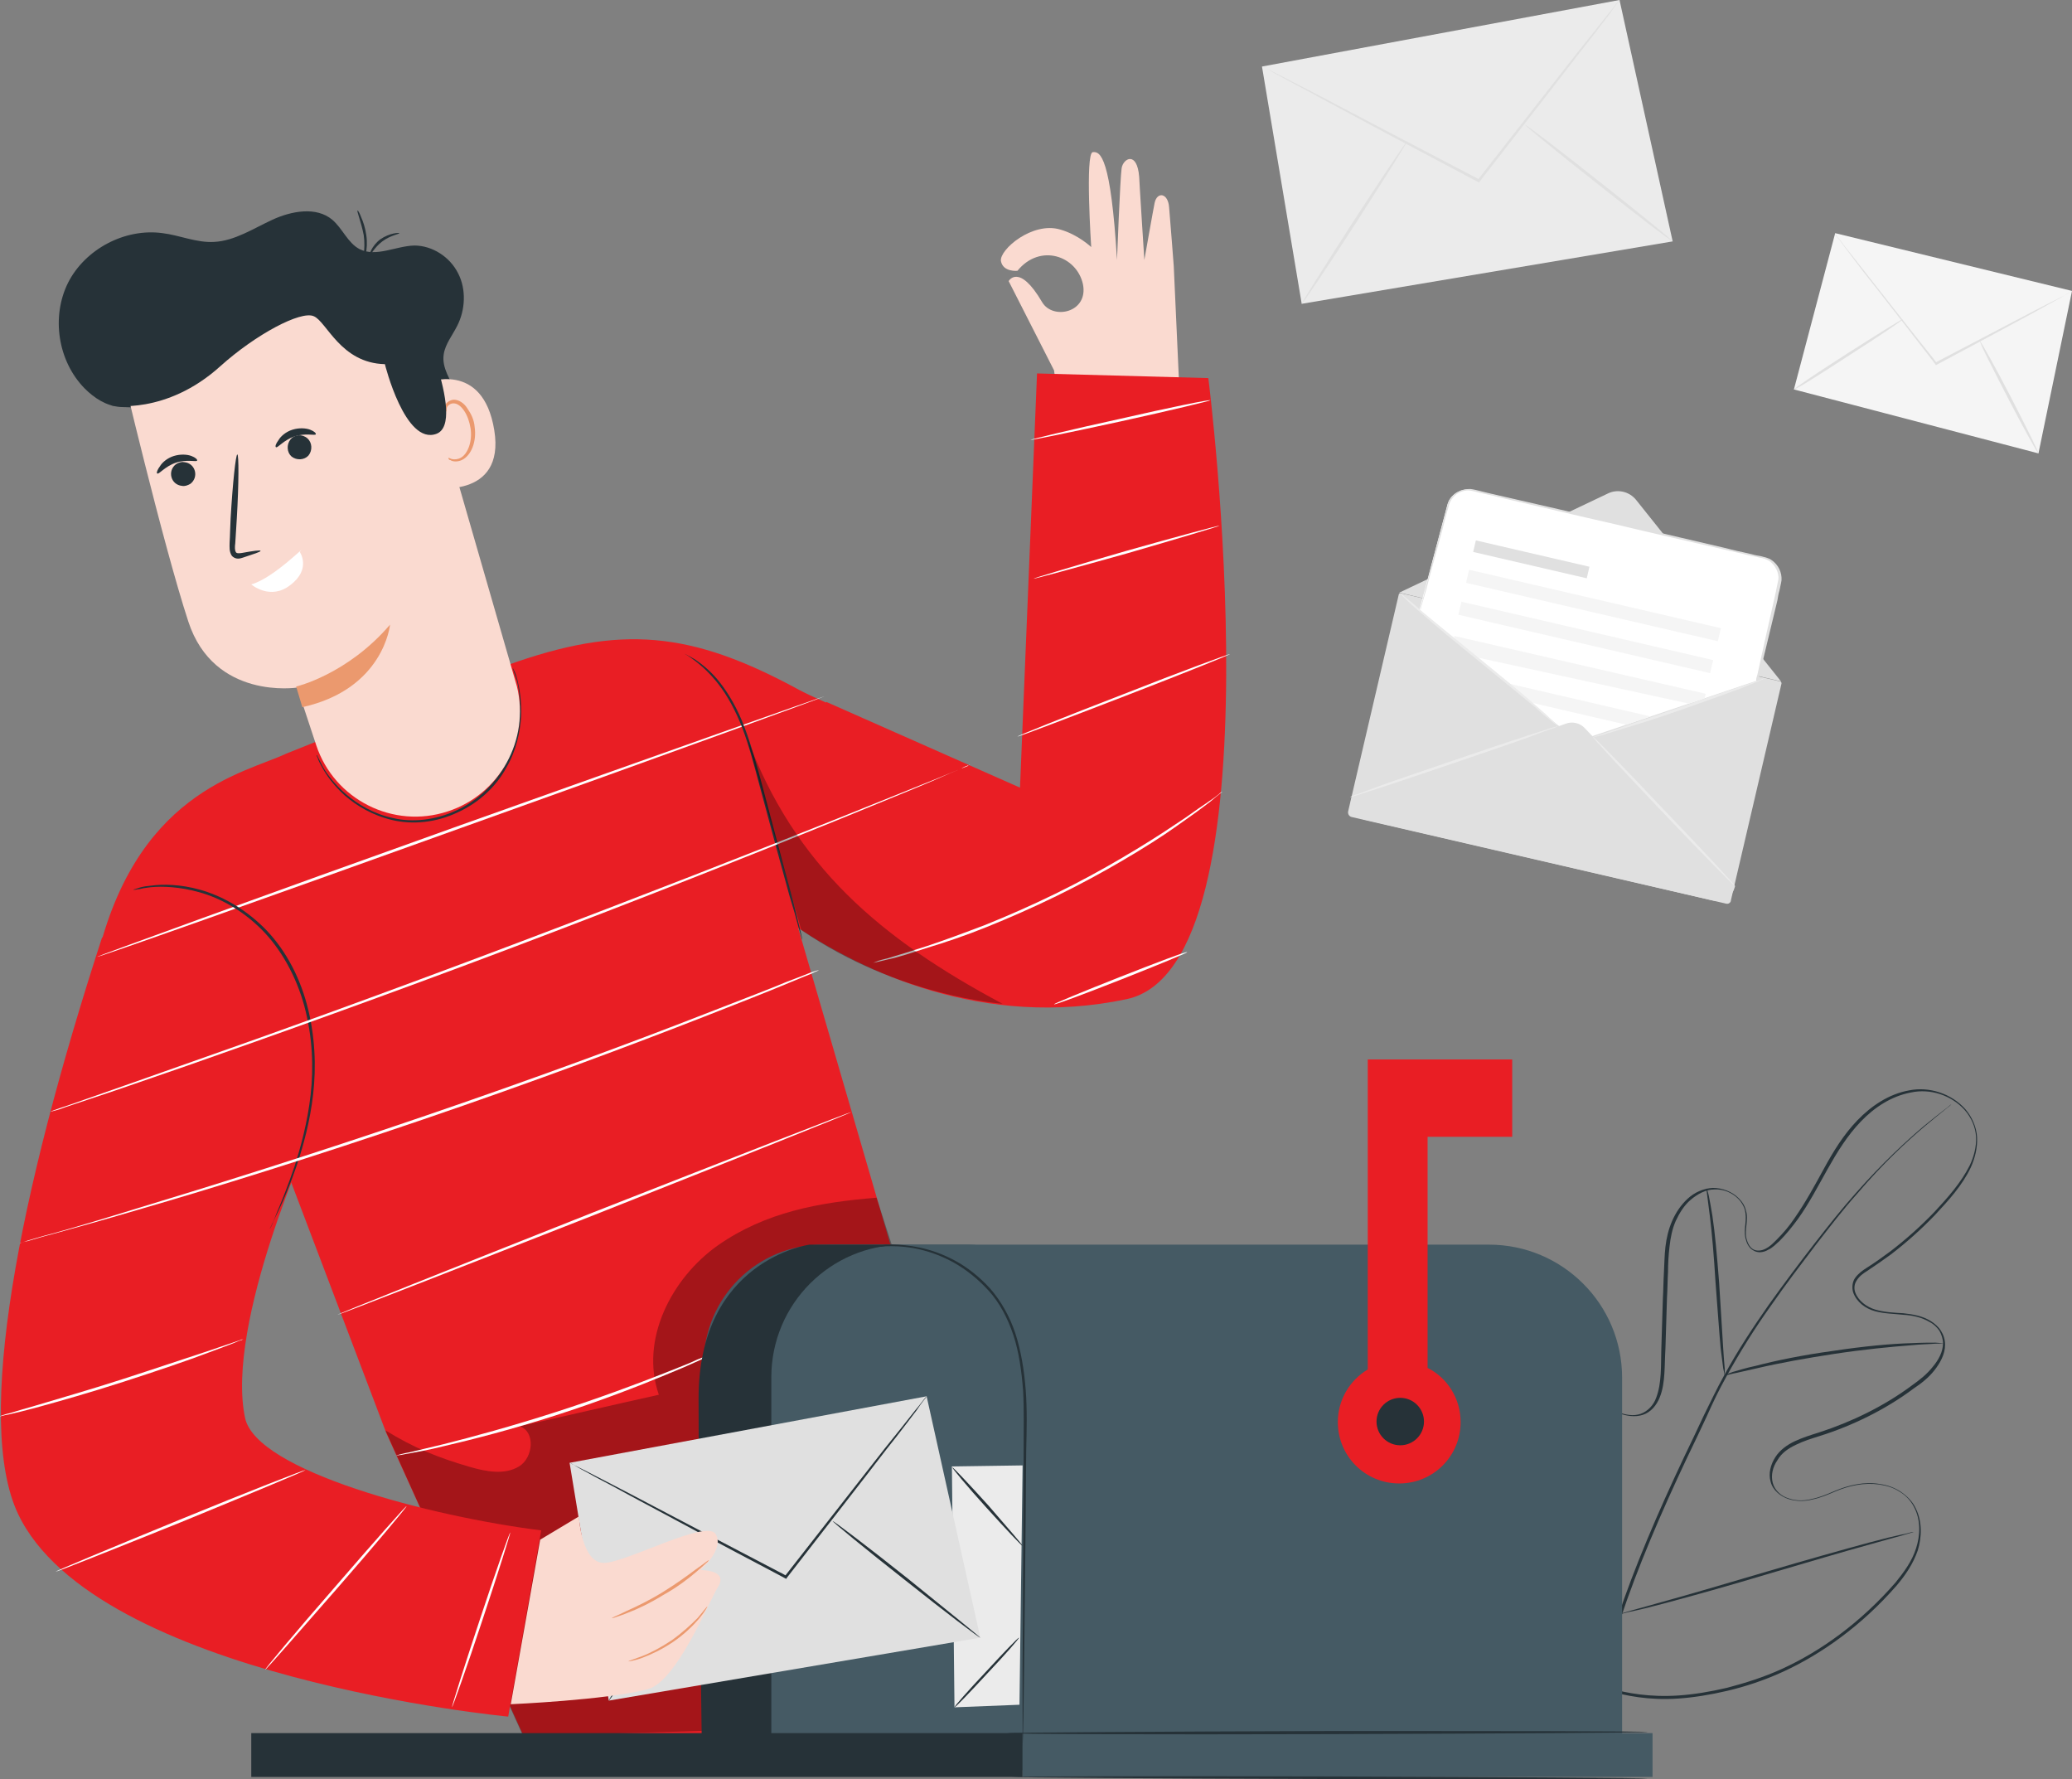 <svg width="452" height="388" viewBox="0 0 452 388" fill="none" xmlns="http://www.w3.org/2000/svg">
<rect x="0" y="0" width="452" height="388" fill="#808080" stroke="none"/>
<g clip-path="url(#clip0_2353_2)">
<path d="M350.93 107.546L305.235 129.258L388.522 148.607L356.895 109.009C355.432 107.209 352.956 106.646 350.93 107.546Z" fill="#E0E0E0"/>
<path d="M376.592 197.093L294.88 178.194C294.318 178.081 293.98 177.519 294.093 176.956L305.123 129.708C305.123 129.483 305.348 129.37 305.573 129.37L388.297 148.607C388.522 148.607 388.634 148.832 388.634 149.057L377.605 196.305C377.605 196.868 377.042 197.205 376.592 197.093Z" fill="#E0E0E0"/>
<path d="M383.12 148.495L344.065 161.657L309.625 133.083L315.702 110.246C316.265 107.771 318.854 106.309 321.33 106.871L384.695 121.608C387.171 122.171 388.747 124.645 388.184 127.233L383.12 148.495Z" fill="white"/>
<path d="M341.589 157.832L294.768 174.144C294.318 176.169 295.556 178.194 297.582 178.756L373.778 196.418C375.804 196.868 377.83 195.631 378.392 193.606L378.505 193.268L345.753 158.844C344.74 157.719 343.052 157.27 341.589 157.832Z" fill="#E0E0E0"/>
<path d="M346.732 123.606L321.954 117.86L321.369 120.381L346.147 126.127L346.732 123.606Z" fill="#E0E0E0"/>
<path d="M375.407 137.004L320.48 124.267L319.819 127.116L374.746 139.853L375.407 137.004Z" fill="#F5F5F5"/>
<path d="M373.722 143.964L318.795 131.227L318.133 134.076L373.06 146.813L373.722 143.964Z" fill="#F5F5F5"/>
<path d="M370.626 152.769L368.375 153.444L321.892 143.319L317.165 139.382L317.278 138.707L372.09 151.307L371.864 152.319L370.626 152.769Z" fill="#F5F5F5"/>
<path d="M354.757 158.057L333.935 153.22L328.983 149.058L360.047 156.257L354.757 158.057Z" fill="#F5F5F5"/>
<path d="M339.9 158.395C339.9 158.395 339.338 158.732 338.1 159.069C336.862 159.519 335.286 160.082 333.26 160.869C329.208 162.332 323.468 164.244 317.278 166.382C310.975 168.519 305.348 170.432 301.183 171.782C299.157 172.457 297.582 172.907 296.344 173.357C295.218 173.694 294.543 173.919 294.543 173.807C294.543 173.807 295.106 173.469 296.344 173.132C297.582 172.682 299.157 172.119 301.183 171.332C305.235 169.869 310.975 167.957 317.165 165.819C323.468 163.682 329.096 161.769 333.26 160.419C335.286 159.744 336.862 159.294 338.1 158.845C339.225 158.507 339.9 158.395 339.9 158.395Z" fill="#EBEBEB"/>
<path d="M378.505 193.268C378.393 193.38 371.302 186.181 362.748 177.181C354.194 168.181 347.216 160.756 347.441 160.644C347.554 160.531 354.645 167.731 363.198 176.843C371.752 185.731 378.618 193.155 378.505 193.268Z" fill="#EBEBEB"/>
<path d="M385.033 147.932C385.033 147.932 384.583 148.157 383.57 148.607C382.669 148.944 381.319 149.507 379.631 150.182C376.254 151.419 371.64 153.107 366.462 154.907C361.285 156.707 356.67 158.169 353.181 159.182C351.493 159.744 350.142 160.082 349.13 160.419C348.117 160.644 347.666 160.869 347.666 160.757C347.666 160.644 348.117 160.532 349.13 160.194C350.142 159.857 351.493 159.407 353.069 158.844C356.558 157.607 361.172 156.144 366.237 154.344C371.302 152.544 375.916 150.969 379.405 149.844C380.981 149.282 382.332 148.832 383.457 148.494C384.47 148.044 385.033 147.819 385.033 147.932Z" fill="#EBEBEB"/>
<path d="M339.9 158.394C339.9 158.394 339.338 158.057 338.437 157.269C337.424 156.482 336.186 155.469 334.723 154.12C331.459 151.42 327.182 147.932 322.343 143.995C317.503 140.057 313.114 136.458 310.075 133.758C308.499 132.408 307.261 131.283 306.473 130.495C305.685 129.708 305.235 129.258 305.235 129.258C305.235 129.258 305.798 129.595 306.698 130.383C307.711 131.17 308.949 132.183 310.412 133.533C313.676 136.233 317.953 139.72 322.793 143.657C327.632 147.595 332.022 151.195 335.061 153.895C336.636 155.244 337.875 156.369 338.662 157.157C339.45 157.944 339.9 158.394 339.9 158.394Z" fill="#EBEBEB"/>
<path d="M383.12 148.495C383.12 148.495 383.12 148.383 383.12 148.158C383.12 147.933 383.232 147.595 383.345 147.258C383.57 146.358 383.795 145.233 384.132 143.658C384.808 140.508 385.821 136.121 387.059 130.608C387.171 129.933 387.396 129.258 387.509 128.471C387.622 127.796 387.847 127.008 387.959 126.333C388.072 124.871 387.284 123.296 386.046 122.396C385.371 121.946 384.583 121.721 383.795 121.608C383.007 121.384 382.107 121.271 381.206 121.046C379.518 120.596 377.717 120.259 375.916 119.809C368.601 118.121 360.61 116.321 352.168 114.296C343.727 112.384 335.736 110.471 328.42 108.784C326.62 108.334 324.819 107.884 323.131 107.546C322.23 107.321 321.442 107.096 320.654 106.984C319.867 106.871 319.079 107.096 318.291 107.434C317.616 107.771 317.053 108.334 316.603 109.009C316.152 109.684 316.04 110.359 315.815 111.146C315.365 112.609 315.027 114.071 314.689 115.421C313.226 120.821 311.988 125.208 311.2 128.358C310.75 129.821 310.412 131.058 310.187 131.846C310.075 132.183 309.962 132.521 309.962 132.746C309.85 132.971 309.85 133.083 309.85 133.083C309.85 133.083 309.85 132.971 309.85 132.746C309.85 132.521 309.962 132.183 310.075 131.846C310.3 130.946 310.637 129.821 310.975 128.358C311.763 125.208 312.888 120.821 314.352 115.421C314.689 114.071 315.139 112.609 315.477 111.146C315.702 110.471 315.815 109.571 316.265 108.896C316.715 108.221 317.39 107.546 318.178 107.209C318.966 106.759 319.867 106.646 320.767 106.646C321.667 106.759 322.455 106.984 323.356 107.209C325.044 107.659 326.845 107.996 328.645 108.446C335.961 110.134 343.952 111.934 352.393 113.959C360.835 115.871 368.826 117.784 376.141 119.471C377.942 119.921 379.743 120.371 381.431 120.709C382.332 120.934 383.12 121.159 384.02 121.271C384.808 121.496 385.708 121.608 386.496 122.171C387.959 123.183 388.747 124.871 388.634 126.558C388.522 127.346 388.297 128.133 388.184 128.808C387.959 129.483 387.847 130.271 387.734 130.946C386.383 136.458 385.371 140.845 384.583 143.995C384.245 145.458 383.907 146.695 383.682 147.483C383.57 147.82 383.457 148.158 383.457 148.383C383.12 148.383 383.12 148.495 383.12 148.495Z" fill="#E0E0E0"/>
<path d="M275.297 14.512L353.294 0L364.887 52.648L283.963 66.26L275.297 14.512Z" fill="#EBEBEB"/>
<path d="M353.294 0C353.294 0 353.294 0.112 353.181 0.225C353.069 0.337 352.956 0.562 352.731 0.787C352.281 1.35 351.718 2.137 351.043 3.15C349.467 5.175 347.329 8.1 344.515 11.587C339 18.787 331.347 28.574 322.793 39.599L322.68 39.824L322.455 39.711C322.005 39.486 321.442 39.149 320.992 38.924C308.387 32.286 297.019 26.212 288.69 21.712C284.639 19.462 281.262 17.774 278.898 16.424C277.773 15.862 276.873 15.3 276.31 14.962C276.085 14.85 275.86 14.624 275.635 14.624C275.522 14.512 275.409 14.512 275.409 14.512C275.409 14.512 275.522 14.512 275.635 14.624C275.86 14.737 276.085 14.85 276.31 14.962C276.985 15.3 277.886 15.749 279.011 16.312C281.375 17.549 284.751 19.237 288.803 21.374C297.132 25.762 308.499 31.724 321.217 38.361C321.78 38.586 322.23 38.924 322.68 39.149L322.343 39.261C330.896 28.349 338.55 18.562 344.177 11.362C346.991 7.875 349.242 5.062 350.818 3.037C351.606 2.137 352.168 1.35 352.619 0.787C352.844 0.562 352.956 0.337 353.069 0.225C353.181 0.112 353.294 0 353.294 0Z" fill="#E0E0E0"/>
<path d="M283.963 66.26C283.851 66.148 288.803 58.273 295.106 48.486C301.408 38.811 306.698 30.936 306.811 31.049C306.923 31.162 301.971 39.036 295.668 48.824C289.366 58.611 284.076 66.373 283.963 66.26Z" fill="#E0E0E0"/>
<path d="M364.886 52.648C364.774 52.761 357.458 47.249 348.567 40.161C339.675 33.187 332.585 27.337 332.697 27.224C332.81 27.112 340.126 32.624 349.017 39.711C357.908 46.686 364.999 52.536 364.886 52.648Z" fill="#E0E0E0"/>
<path d="M400.34 50.849L452 63.448L444.684 98.885L391.336 84.935L400.34 50.849Z" fill="#F5F5F5"/>
<path d="M452 63.448C452 63.448 451.775 63.56 451.437 63.785C450.987 64.01 450.424 64.348 449.749 64.798C448.173 65.698 446.035 66.823 443.446 68.285C438.044 71.21 430.728 75.147 422.512 79.535L422.287 79.647L422.174 79.422C421.949 79.085 421.724 78.86 421.499 78.522C415.647 70.985 410.357 64.123 406.417 59.173C404.504 56.698 403.041 54.673 401.915 53.211C401.465 52.536 401.015 51.973 400.677 51.636C400.452 51.298 400.227 51.073 400.34 51.073C400.34 51.073 400.565 51.186 400.79 51.636C401.128 52.086 401.578 52.536 402.028 53.211C403.153 54.673 404.729 56.586 406.643 59.06C410.582 64.01 415.872 70.873 421.837 78.297C422.062 78.635 422.287 78.86 422.512 79.197L422.174 79.085C430.391 74.81 437.819 70.873 443.221 68.06C445.81 66.71 448.061 65.585 449.637 64.798C450.312 64.46 450.875 64.123 451.325 63.898C451.775 63.448 452 63.448 452 63.448Z" fill="#E0E0E0"/>
<path d="M391.336 84.935C391.223 84.823 396.513 81.223 403.041 77.06C409.569 72.898 414.971 69.523 415.084 69.635C415.196 69.748 409.906 73.348 403.379 77.51C396.851 81.785 391.448 85.16 391.336 84.935Z" fill="#E0E0E0"/>
<path d="M444.684 98.884C444.572 98.997 441.533 93.597 438.044 86.847C434.555 80.097 431.741 74.585 431.966 74.472C432.079 74.36 435.118 79.76 438.607 86.51C442.096 93.259 444.797 98.772 444.684 98.884Z" fill="#E0E0E0"/>
<path d="M346.541 366.625C346.541 366.625 346.991 366.738 347.779 367.075C348.567 367.413 349.805 367.75 351.493 368.313C354.757 369.213 359.822 370.225 366.237 369.775C369.501 369.55 372.99 368.988 376.817 368.088C380.643 367.075 384.695 365.838 388.86 363.925C397.188 360.101 405.855 353.913 413.508 345.139C415.309 342.889 417.11 340.526 418.01 337.601C418.91 334.789 419.023 331.527 417.56 328.714C416.884 327.364 415.759 326.127 414.408 325.339C413.058 324.439 411.482 323.989 409.906 323.764C406.642 323.314 403.378 323.989 400.227 325.339C398.651 326.014 397.076 326.689 395.387 327.027C393.699 327.477 391.786 327.477 390.098 326.914C388.409 326.352 386.721 325.002 386.271 323.202C385.708 321.402 386.271 319.377 387.284 317.802C388.297 316.227 389.872 315.102 391.561 314.315C393.249 313.527 395.05 312.965 396.851 312.402C400.34 311.277 403.941 309.815 407.318 308.127C410.694 306.44 414.071 304.415 417.222 302.052C418.798 300.928 420.373 299.69 421.612 298.115C422.85 296.653 423.863 294.853 423.863 292.94C423.863 292.04 423.525 291.028 423.075 290.24C422.512 289.453 421.837 288.778 420.936 288.328C419.248 287.315 417.222 286.865 415.196 286.753C413.17 286.528 411.032 286.528 409.006 285.965C406.98 285.403 405.067 284.053 404.279 281.916C403.941 280.903 404.054 279.553 404.729 278.653C405.404 277.753 406.305 277.078 407.205 276.516C409.006 275.391 410.694 274.153 412.382 272.916C415.759 270.329 418.91 267.516 421.949 264.366C424.875 261.216 427.802 257.954 429.715 254.129C430.615 252.217 431.178 250.079 431.066 247.942C430.953 245.804 430.053 243.779 428.59 242.092C425.663 238.83 421.049 237.367 416.884 238.267C412.608 239.055 408.893 241.529 405.967 244.567C400.002 250.754 397.076 259.079 392.236 265.829C390.998 267.516 389.647 269.204 388.184 270.666C387.396 271.341 386.721 272.128 385.708 272.578C384.808 273.141 383.457 273.366 382.444 272.691C381.431 272.128 380.981 271.003 380.756 269.991C380.531 268.979 380.643 267.854 380.756 266.841C380.868 265.829 380.869 264.816 380.643 263.916C380.418 263.016 379.856 262.116 379.18 261.441C377.83 260.091 375.916 259.304 374.003 259.416C372.09 259.416 370.289 260.429 368.826 261.666C367.363 262.904 366.35 264.591 365.562 266.279C364.774 268.079 364.436 269.879 364.211 271.791C363.986 273.703 363.873 275.616 363.873 277.416C363.761 279.328 363.761 281.241 363.648 283.041C363.536 286.753 363.423 290.465 363.311 294.065C363.198 295.865 363.198 297.665 363.086 299.465C362.973 301.265 362.748 303.065 362.073 304.752C361.397 306.44 360.159 308.015 358.359 308.577C356.67 309.14 354.757 308.802 353.181 308.24C349.917 306.89 347.216 304.752 345.19 302.165C344.177 300.928 343.277 299.465 342.489 298.003C341.814 296.54 341.138 295.078 340.238 293.84C339.45 292.49 338.212 291.478 336.862 291.028C335.398 290.578 333.823 290.803 332.472 291.365C331.121 291.928 329.883 292.94 329.096 294.065C328.195 295.19 327.632 296.54 327.295 298.003C326.619 300.815 326.845 303.627 326.507 306.44C326.282 309.14 326.282 311.84 326.169 314.427C326.057 319.602 326.394 324.552 327.07 329.164C327.745 333.664 328.533 337.939 329.771 341.651C330.334 343.564 331.009 345.251 331.684 346.939C332.022 347.726 332.472 348.513 332.81 349.301C333.147 350.088 333.485 350.876 333.935 351.551C336.974 357.288 340.351 361.113 342.827 363.476C343.389 364.15 343.952 364.6 344.515 364.938C344.965 365.388 345.415 365.725 345.753 365.95C346.203 366.288 346.541 366.625 346.541 366.625C346.541 366.625 346.203 366.4 345.528 365.838C345.19 365.613 344.74 365.163 344.29 364.825C343.84 364.375 343.164 363.925 342.602 363.363C340.125 361.001 336.749 357.176 333.598 351.551C333.147 350.876 332.81 350.088 332.472 349.301C332.134 348.513 331.684 347.726 331.347 346.939C330.671 345.251 329.996 343.564 329.433 341.651C328.195 337.939 327.295 333.664 326.62 329.164C325.944 324.552 325.607 319.714 325.719 314.427C325.719 311.84 325.832 309.14 326.057 306.327C326.282 303.627 326.169 300.703 326.732 297.89C327.07 296.428 327.632 295.078 328.533 293.84C329.433 292.603 330.671 291.703 332.134 291.028C333.598 290.465 335.286 290.128 336.749 290.69C338.325 291.14 339.563 292.378 340.351 293.728C341.251 295.078 341.926 296.54 342.602 298.003C343.277 299.465 344.177 300.815 345.19 302.052C347.216 304.527 349.917 306.665 353.069 308.015C354.644 308.577 356.333 308.915 357.908 308.352C359.484 307.79 360.722 306.44 361.285 304.865C362.523 301.602 362.298 297.89 362.41 294.29C362.523 290.69 362.635 286.978 362.748 283.266C362.861 281.353 362.861 279.553 362.973 277.641C363.086 275.728 363.086 273.816 363.311 271.903C363.536 269.991 363.986 268.079 364.774 266.279C365.562 264.479 366.687 262.791 368.15 261.441C369.614 260.091 371.527 259.191 373.665 259.079C375.691 259.079 377.83 259.866 379.293 261.329C380.081 262.116 380.643 263.016 380.868 264.029C381.206 265.041 381.094 266.166 380.981 267.179C380.868 268.191 380.756 269.204 380.981 270.104C381.206 271.003 381.656 272.016 382.444 272.466C383.232 272.916 384.245 272.803 385.145 272.353C386.046 271.903 386.721 271.228 387.509 270.441C388.972 268.979 390.323 267.404 391.448 265.716C393.812 262.341 395.838 258.629 397.864 254.917C399.889 251.204 402.14 247.492 405.179 244.342C408.218 241.192 412.045 238.605 416.434 237.817C420.824 236.917 425.663 238.492 428.702 241.867C430.165 243.554 431.178 245.804 431.291 248.054C431.403 250.304 430.841 252.554 429.94 254.579C428.027 258.629 424.988 261.891 422.062 265.041C419.023 268.191 415.871 271.003 412.495 273.591C410.807 274.828 409.006 276.066 407.318 277.191C406.417 277.753 405.629 278.316 405.067 279.216C404.504 280.003 404.391 281.016 404.729 281.916C405.404 283.716 407.205 285.066 409.118 285.628C411.032 286.19 413.17 286.303 415.196 286.415C417.222 286.64 419.361 286.978 421.161 288.103C422.062 288.665 422.85 289.34 423.412 290.24C423.975 291.14 424.313 292.153 424.313 293.278C424.313 295.415 423.187 297.328 421.949 298.903C420.711 300.478 419.135 301.715 417.447 302.84C414.296 305.202 410.919 307.227 407.543 308.915C404.166 310.602 400.565 312.065 396.963 313.19C395.162 313.752 393.362 314.315 391.786 315.102C390.098 315.89 388.634 316.902 387.734 318.477C386.721 319.939 386.271 321.739 386.721 323.427C387.171 325.114 388.634 326.352 390.21 326.802C391.786 327.364 393.587 327.364 395.275 326.914C396.963 326.577 398.539 325.902 400.115 325.227C403.266 323.877 406.755 323.089 410.019 323.652C411.707 323.877 413.283 324.439 414.633 325.339C415.984 326.239 417.222 327.477 417.897 328.939C419.361 331.864 419.248 335.239 418.348 338.164C417.335 341.089 415.646 343.564 413.733 345.814C406.08 354.588 397.301 360.776 388.972 364.6C384.808 366.513 380.643 367.863 376.817 368.763C372.99 369.663 369.388 370.225 366.124 370.45C359.597 370.9 354.532 369.775 351.268 368.875C349.58 368.425 348.342 367.975 347.554 367.638C346.991 366.738 346.541 366.625 346.541 366.625Z" fill="#263238"/>
<path d="M352.844 352.901C356.558 341.764 361.623 329.952 367.363 317.802C368.826 314.765 370.289 311.727 371.639 308.802C373.103 305.877 374.453 302.952 376.029 300.14C379.068 294.515 382.444 289.453 385.821 284.616C389.197 279.891 392.574 275.391 395.725 271.341C398.876 267.291 401.915 263.466 404.842 260.204C410.694 253.567 415.984 248.729 419.698 245.579C421.612 244.004 423.075 242.879 424.088 242.092C424.538 241.754 424.988 241.417 425.213 241.192C425.438 240.967 425.663 240.854 425.663 240.854C425.663 240.854 425.551 240.967 425.326 241.192C424.988 241.417 424.65 241.754 424.2 242.092C423.187 242.879 421.724 244.117 419.811 245.692C416.097 248.842 410.807 253.679 405.067 260.429C402.14 263.691 399.214 267.516 396.063 271.566C392.911 275.728 389.535 280.116 386.271 284.841C382.894 289.565 379.63 294.74 376.592 300.253C375.016 303.065 373.665 305.877 372.315 308.915C370.964 311.84 369.501 314.877 368.038 317.915C362.298 330.064 357.233 341.876 353.519 353.013" fill="#263238"/>
<path d="M376.254 300.028C376.254 300.028 376.142 299.465 375.916 298.453C375.804 297.44 375.579 295.978 375.354 294.065C375.016 290.353 374.678 285.291 374.228 279.553C373.891 273.928 373.44 268.754 372.99 265.154C372.765 263.354 372.54 261.779 372.427 260.766C372.315 259.754 372.202 259.191 372.315 259.191C372.315 259.191 372.54 259.754 372.765 260.766C372.99 261.779 373.215 263.241 373.553 265.154C374.116 268.866 374.566 273.928 375.016 279.666C375.354 285.291 375.691 290.24 375.916 294.178C376.029 295.865 376.141 297.44 376.254 298.565C376.254 299.465 376.254 300.028 376.254 300.028Z" fill="#263238"/>
<path d="M424.088 292.941C424.088 292.941 423.412 293.053 422.174 293.053C420.936 293.166 419.135 293.166 416.997 293.391C412.608 293.728 406.642 294.291 400.002 295.303C394.149 296.203 388.409 297.215 383.12 298.453C380.981 298.903 379.293 299.353 378.055 299.578C376.817 299.915 376.141 300.028 376.141 299.915C376.141 299.915 376.817 299.69 377.942 299.24C379.068 298.903 380.869 298.34 383.007 297.89C387.284 296.765 393.249 295.528 399.889 294.628C406.53 293.616 412.608 293.053 416.997 292.941C419.248 292.828 420.936 292.828 422.174 292.828C423.412 292.941 424.088 292.941 424.088 292.941Z" fill="#263238"/>
<path d="M353.406 352.001C353.406 352.001 353.294 351.776 353.069 351.438C352.844 350.988 352.619 350.426 352.281 349.638C351.606 348.063 350.818 345.926 349.692 343.114C347.554 337.601 344.965 329.839 342.151 321.289C339.338 312.74 336.749 304.977 334.836 299.352C333.823 296.653 333.035 294.403 332.472 292.715C332.247 292.04 332.022 291.365 331.797 290.915C331.684 290.465 331.572 290.24 331.572 290.24C331.572 290.24 331.684 290.465 331.909 290.803C332.135 291.253 332.36 291.815 332.697 292.603C333.373 294.178 334.16 296.315 335.286 299.127C337.424 304.64 340.013 312.402 342.827 320.952C345.641 329.501 349.355 338.501 351.268 344.126C352.281 346.826 351.943 347.838 352.506 349.413C352.731 350.088 352.956 350.763 353.181 351.213C353.406 351.776 353.519 352.001 353.406 352.001Z" fill="#263238"/>
<path d="M417.447 334.114C417.447 334.114 417.222 334.227 416.772 334.339C416.322 334.452 415.647 334.677 414.859 334.902C413.17 335.352 410.807 336.027 407.993 336.814C402.253 338.389 394.262 340.752 385.483 343.339C377.267 345.814 369.614 347.951 362.861 349.751C359.934 350.539 357.571 351.101 355.995 351.439C355.207 351.551 354.645 351.776 354.082 351.889C353.632 352.001 353.406 352.001 353.406 352.001C353.406 352.001 353.632 351.889 354.082 351.776C354.532 351.664 355.207 351.439 355.995 351.214C357.683 350.764 360.047 350.089 362.861 349.301C368.601 347.726 376.592 345.364 385.371 342.776C394.15 340.189 402.141 337.939 407.993 336.364C410.919 335.577 413.283 335.014 414.859 334.677C415.647 334.564 416.209 334.339 416.772 334.227C417.11 334.114 417.447 334.114 417.447 334.114Z" fill="#263238"/>
<path d="M231.74 92.922C231.74 92.922 231.065 89.772 229.939 80.773L220.035 61.311C220.035 61.311 222.286 57.261 227.351 65.923C229.714 69.86 237.48 68.173 236.242 61.986C234.891 55.798 226.9 52.986 221.948 59.061C221.948 59.061 218.797 59.398 218.347 56.923C218.009 54.448 225.212 48.261 231.29 50.061C235.229 51.186 238.043 53.886 238.043 53.886C238.043 53.886 236.692 33.412 238.381 33.187C240.069 32.962 242.32 34.312 243.67 56.698C243.67 56.698 244.346 38.924 244.683 36.674C245.021 34.537 248.06 32.849 248.51 38.586C248.51 39.261 249.635 56.698 249.635 56.698C249.635 56.698 251.661 45.224 251.886 44.211C252.449 41.736 254.813 42.074 255.038 45.224C255.263 47.699 256.051 58.048 256.051 58.048L257.514 90.222H257.739" fill="#FADAD0"/>
<path d="M263.592 82.46L226.225 81.447L222.511 171.782L180.305 153.107L180.192 153.22C177.604 152.095 175.465 151.083 174.227 150.408C150.817 137.695 135.51 136.121 110.524 145.12L62.465 164.357C53.123 168.744 28.925 172.794 20.709 211.043L19.584 215.655L57.963 243.217L84.3 312.627L115.814 382.15L188.296 379.788L226.225 332.539L194.148 271.116L174.115 202.381C188.183 211.718 214.407 224.543 245.809 217.905C279.911 210.593 263.592 82.46 263.592 82.46Z" fill="#E91E24"/>
<g opacity="0.3">
<path d="M84.075 311.953C90.265 315.778 95.555 317.915 102.533 319.94C106.022 320.952 110.074 321.74 113.225 319.827C116.376 317.915 116.827 312.178 113.338 311.053C123.467 308.803 133.597 306.44 143.726 304.19C139.562 292.266 146.427 278.766 156.669 271.566C167.024 264.367 178.617 262.229 191.222 261.217L206.416 308.24L155.656 377.426L114.126 378.663L84.075 311.953Z" fill="black"/>
</g>
<path d="M68.093 246.93C68.093 246.93 49.072 288.554 53.461 309.253C55.937 320.84 93.867 330.74 118.065 333.777L110.862 374.388C110.862 374.388 20.822 365.839 3.939 330.177C-5.628 309.928 4.052 260.429 22.285 204.406L68.093 246.93Z" fill="#E91E24"/>
<path d="M154.756 295.641C154.756 295.641 154.531 295.753 154.081 295.978C153.63 296.203 152.955 296.541 152.167 296.878C150.479 297.666 148.116 298.678 145.077 299.916C139.112 302.39 130.67 305.653 121.216 308.69C111.762 311.728 102.983 313.978 96.68 315.44C93.529 316.227 90.94 316.677 89.139 317.015C88.239 317.127 87.564 317.352 87.114 317.352C86.663 317.465 86.438 317.465 86.438 317.465C86.438 317.465 86.663 317.352 87.114 317.24C87.676 317.127 88.352 316.902 89.139 316.79C90.94 316.34 93.529 315.777 96.68 314.99C102.983 313.415 111.649 311.053 121.104 308.015C130.558 304.978 138.999 301.828 144.964 299.466C148.003 298.228 150.479 297.328 152.055 296.541C152.843 296.203 153.518 295.978 153.968 295.753C154.531 295.753 154.756 295.641 154.756 295.641Z" fill="white"/>
<path d="M179.855 151.87C179.855 151.982 144.401 164.919 100.62 180.556C56.838 196.306 21.272 208.906 21.159 208.681C21.159 208.568 56.613 195.631 100.394 179.994C144.289 164.357 179.855 151.757 179.855 151.87Z" fill="white"/>
<path d="M58.864 267.966C58.864 267.966 58.864 267.853 58.976 267.741C59.089 267.516 59.201 267.291 59.314 267.066C59.651 266.391 59.989 265.491 60.439 264.366C61.452 262.003 62.803 258.629 64.266 254.354C65.617 250.079 67.08 244.792 67.755 238.829C68.43 232.867 68.205 226.23 66.404 219.48C64.604 212.843 61.227 206.88 57.063 202.718C52.786 198.443 47.946 195.856 43.557 194.618C39.167 193.381 35.453 193.268 32.977 193.493C32.302 193.606 31.852 193.606 31.289 193.718C30.839 193.831 30.388 193.943 30.051 193.943C29.713 194.056 29.488 194.056 29.263 194.056C29.038 194.056 29.038 194.056 29.038 194.056C29.038 194.056 29.15 194.056 29.263 193.943C29.488 193.943 29.713 193.831 30.051 193.718C30.388 193.606 30.726 193.493 31.289 193.381C31.739 193.268 32.302 193.268 32.977 193.156C35.453 192.818 39.28 192.818 43.669 194.056C48.059 195.293 53.011 197.881 57.4 202.155C61.79 206.43 65.166 212.393 66.967 219.142C68.768 225.892 68.993 232.642 68.318 238.604C67.642 244.567 66.179 249.854 64.716 254.241C63.253 258.516 61.79 261.891 60.664 264.253C60.102 265.378 59.651 266.278 59.426 266.953C59.314 267.178 59.201 267.403 59.089 267.628C58.976 267.853 58.864 267.966 58.864 267.966Z" fill="#263238"/>
<path d="M149.241 142.533C149.241 142.533 149.466 142.646 149.916 142.871C150.366 143.096 150.929 143.433 151.717 143.883C153.18 144.896 155.206 146.471 157.119 148.945C159.033 151.42 160.946 154.683 162.409 158.62C163.872 162.445 165.11 166.945 166.349 171.557C168.825 180.782 170.963 189.107 172.651 195.182C173.439 198.106 174.002 200.581 174.452 202.381C174.677 203.169 174.79 203.844 174.902 204.294C175.015 204.744 175.015 204.969 175.015 204.969C175.015 204.969 174.902 204.744 174.79 204.294C174.677 203.844 174.452 203.169 174.227 202.381C173.777 200.581 173.102 198.219 172.201 195.294C170.513 189.219 168.262 180.894 165.786 171.67C164.548 167.057 163.422 162.67 161.959 158.845C160.496 155.02 158.695 151.758 156.782 149.283C154.868 146.808 152.955 145.121 151.605 144.108C150.141 142.983 149.241 142.533 149.241 142.533Z" fill="#263238"/>
<path d="M211.594 166.72C211.594 166.72 211.481 166.832 211.143 166.945C210.806 167.057 210.243 167.282 209.68 167.62C208.33 168.182 206.416 168.97 203.94 170.095C198.988 172.232 191.672 175.157 182.668 178.869C164.66 186.182 139.787 196.081 112.1 206.543C84.412 217.006 59.201 226.005 40.856 232.418C31.739 235.568 24.311 238.155 19.134 239.842C16.545 240.742 14.632 241.305 13.168 241.867C12.493 242.092 12.043 242.205 11.593 242.317C11.255 242.43 11.03 242.43 11.03 242.43C11.03 242.43 11.255 242.317 11.593 242.205C11.93 242.092 12.493 241.867 13.168 241.642C14.519 241.192 16.545 240.517 19.021 239.617C24.198 237.817 31.514 235.23 40.743 231.968C59.089 225.555 84.3 216.443 111.987 205.981C139.674 195.519 164.66 185.732 182.668 178.532C191.672 174.932 198.876 172.007 203.94 169.982C206.416 168.97 208.33 168.182 209.68 167.62C210.356 167.395 210.806 167.17 211.143 167.057C211.369 166.72 211.594 166.72 211.594 166.72Z" fill="white"/>
<path d="M178.617 211.605C178.617 211.605 178.504 211.718 178.166 211.83C177.829 211.943 177.378 212.168 176.928 212.393C175.803 212.843 174.115 213.518 171.976 214.418C167.699 216.218 161.396 218.693 153.63 221.73C138.099 227.805 116.489 235.905 92.403 244.117C68.318 252.329 46.258 259.191 30.276 263.804C22.285 266.166 15.757 267.966 11.255 269.204C9.004 269.766 7.316 270.329 6.078 270.666C5.515 270.779 5.065 270.891 4.727 271.004C4.389 271.116 4.277 271.116 4.277 271.116C4.277 271.116 4.389 271.004 4.727 271.004C5.065 270.891 5.515 270.779 6.078 270.554C7.316 270.216 9.004 269.654 11.255 269.091C15.757 267.854 22.172 265.941 30.163 263.466C46.145 258.629 68.093 251.767 92.178 243.554C116.264 235.342 137.873 227.355 153.405 221.28C161.171 218.243 167.474 215.88 171.751 214.08C173.889 213.293 175.578 212.618 176.703 212.168C177.266 211.943 177.716 211.83 178.054 211.718C178.391 211.605 178.617 211.605 178.617 211.605Z" fill="white"/>
<path d="M266.63 172.682C266.63 172.682 266.405 172.907 265.955 173.244C265.505 173.582 264.83 174.144 264.042 174.819C263.141 175.494 262.128 176.282 260.89 177.181C259.652 178.081 258.189 179.094 256.614 180.219C253.462 182.469 249.523 184.944 245.133 187.531C240.744 190.119 235.792 192.818 230.502 195.406C225.212 197.993 220.035 200.243 215.308 202.156C210.581 204.068 206.191 205.531 202.477 206.656C200.676 207.218 198.988 207.781 197.525 208.231C196.062 208.68 194.824 209.018 193.698 209.243C192.685 209.468 191.897 209.693 191.335 209.805C190.772 209.918 190.434 210.03 190.434 210.03C190.434 210.03 190.659 209.918 191.222 209.693C191.785 209.468 192.573 209.243 193.586 209.018C194.599 208.68 195.837 208.343 197.3 207.893C198.763 207.443 200.451 206.881 202.252 206.318C205.966 205.081 210.243 203.506 214.97 201.706C219.697 199.793 224.874 197.543 230.164 194.956C235.454 192.369 240.406 189.669 244.796 187.081C249.185 184.494 253.124 182.019 256.276 179.881C257.852 178.869 259.315 177.856 260.553 176.957C261.791 176.057 262.916 175.382 263.817 174.707C264.717 174.144 265.392 173.582 265.843 173.244C266.293 172.794 266.518 172.682 266.63 172.682Z" fill="white"/>
<path d="M268.319 142.645C268.431 142.757 258.077 146.92 245.246 151.87C232.415 156.82 222.061 160.757 221.948 160.644C221.836 160.532 232.19 156.37 245.021 151.42C257.852 146.357 268.319 142.533 268.319 142.645Z" fill="white"/>
<path d="M266.068 114.634C266.068 114.746 257.064 117.446 245.809 120.708C234.554 123.858 225.437 126.333 225.437 126.221C225.437 126.108 234.441 123.408 245.696 120.146C256.839 116.996 266.068 114.521 266.068 114.634Z" fill="white"/>
<path d="M264.042 87.297C264.042 87.41 255.263 89.547 244.458 91.91C233.653 94.272 224.762 96.072 224.762 95.96C224.762 95.847 233.541 93.71 244.346 91.347C255.15 88.872 264.042 87.072 264.042 87.297Z" fill="white"/>
<path d="M185.707 242.542C185.82 242.654 160.721 252.667 129.77 264.929C98.819 277.078 73.72 286.866 73.608 286.753C73.495 286.641 98.594 276.628 129.545 264.366C160.496 252.217 185.595 242.429 185.707 242.542Z" fill="white"/>
<path d="M53.236 292.04C53.236 292.04 53.011 292.153 52.673 292.265C52.223 292.378 51.773 292.603 51.21 292.827C49.86 293.39 47.946 294.065 45.583 294.965C40.856 296.765 34.215 299.015 26.899 301.377C19.584 303.74 12.831 305.652 7.878 307.002C5.402 307.677 3.489 308.127 2.026 308.465C1.351 308.577 0.9 308.689 0.45 308.802C0.113 308.914 -0.113 308.914 -0.113 308.914C-0.113 308.914 0.113 308.802 0.45 308.689C0.9 308.577 1.351 308.352 2.026 308.24C3.489 307.79 5.402 307.227 7.766 306.552C12.606 305.09 19.359 303.177 26.674 300.815C33.99 298.452 40.63 296.202 45.47 294.627C47.834 293.84 49.747 293.165 51.098 292.715C51.66 292.49 52.223 292.378 52.673 292.153C53.123 292.153 53.236 292.04 53.236 292.04Z" fill="white"/>
<path d="M66.629 320.614C66.742 320.727 54.587 325.789 39.505 331.976C24.423 338.051 12.268 342.889 12.155 342.776C12.043 342.664 24.198 337.601 39.28 331.414C54.361 325.227 66.517 320.502 66.629 320.614Z" fill="white"/>
<path d="M88.689 328.489C88.802 328.602 82.049 336.702 73.495 346.489C64.941 356.276 57.963 364.263 57.851 364.151C57.738 364.038 64.491 355.939 73.045 346.151C81.599 336.252 88.577 328.377 88.689 328.489Z" fill="white"/>
<path d="M111.312 334.227C111.424 334.227 108.723 342.889 105.234 353.351C101.745 363.926 98.706 372.363 98.594 372.363C98.481 372.363 101.182 363.701 104.671 353.239C108.16 342.664 111.199 334.114 111.312 334.227Z" fill="white"/>
<path d="M258.977 207.669C259.09 207.781 252.562 210.481 244.571 213.631C236.58 216.781 229.939 219.256 229.939 219.031C229.827 218.918 236.355 216.218 244.346 213.068C252.337 209.918 258.865 207.444 258.977 207.669Z" fill="white"/>
<g opacity="0.3">
<path d="M162.86 160.645C173.327 188.881 192.123 204.743 218.684 218.918C218.684 218.918 195.837 217.343 174.79 202.831" fill="black"/>
</g>
<path d="M153.405 386.088H353.857V300.478C353.857 284.391 340.801 271.454 324.819 271.454H182.556C166.461 271.454 153.518 284.504 153.518 300.478V386.088H153.405Z" fill="#455A64"/>
<path d="M221.611 386.088H154.981C154.193 386.088 153.518 385.413 153.518 384.625V297.441C153.518 283.041 165.111 271.454 179.517 271.454H211.369C217.896 271.454 223.186 276.741 223.186 283.266V384.625C223.074 385.413 222.398 386.088 221.611 386.088Z" fill="#455A64"/>
<path d="M168.262 386.088V300.366C168.262 284.391 181.205 271.454 197.187 271.454H176.591C176.591 271.454 152.392 274.717 152.392 304.978C152.392 335.24 153.18 386.088 153.18 386.088H168.262Z" fill="#263238"/>
<path d="M223.074 377.988H54.812V387.55H223.074V377.988Z" fill="#263238"/>
<path d="M360.497 377.988H223.074V387.55H360.497V377.988Z" fill="#455A64"/>
<path d="M223.074 382.713C223.074 382.713 223.074 382.601 223.074 382.376C223.074 382.151 223.074 381.813 223.074 381.363C223.074 380.463 223.074 379.113 223.074 377.538C223.074 374.163 223.074 369.326 223.074 363.364C223.186 351.327 223.186 334.79 223.299 316.565C223.299 311.953 223.411 307.565 223.186 303.291C222.849 299.016 222.286 294.853 221.048 291.141C219.81 287.429 218.009 284.054 215.645 281.466C213.282 278.879 210.693 276.854 208.105 275.391C202.815 272.467 197.975 271.792 194.599 271.792C193.811 271.792 193.023 271.792 192.348 271.904C191.672 271.904 191.11 272.017 190.772 272.017C190.322 272.017 189.984 272.129 189.759 272.129C189.534 272.129 189.421 272.129 189.421 272.129C189.421 272.129 189.534 272.129 189.759 272.017C189.984 272.017 190.322 271.904 190.772 271.792C191.222 271.679 191.785 271.567 192.348 271.567C193.023 271.454 193.698 271.454 194.599 271.454C197.975 271.454 202.927 272.017 208.33 274.941C211.031 276.404 213.62 278.429 215.983 281.016C218.347 283.716 220.26 287.091 221.498 290.803C222.736 294.628 223.411 298.791 223.749 303.066C224.087 307.34 223.974 311.84 223.862 316.453C223.749 334.677 223.524 351.214 223.411 363.251C223.299 369.213 223.299 374.051 223.186 377.426C223.186 379.113 223.074 380.351 223.074 381.251C223.074 381.701 223.074 382.038 223.074 382.263C223.074 382.6 223.074 382.713 223.074 382.713Z" fill="#263238"/>
<path d="M359.484 377.763C359.484 377.876 328.195 378.101 289.591 378.213C250.986 378.326 219.697 378.213 219.697 377.988C219.697 377.876 250.986 377.651 289.591 377.538C328.195 377.538 359.484 377.538 359.484 377.763Z" fill="#263238"/>
<path d="M359.484 387.888C359.484 388.001 328.42 388.113 290.041 388.001C251.661 387.888 220.598 387.663 220.598 387.551C220.598 387.438 251.661 387.326 290.041 387.438C328.42 387.551 359.484 387.776 359.484 387.888Z" fill="#263238"/>
<path d="M329.884 247.942V231.067H298.37V298.678C294.43 301.04 291.842 305.315 291.842 310.152C291.842 317.577 297.807 323.539 305.235 323.539C312.663 323.539 318.629 317.577 318.629 310.152C318.629 304.978 315.702 300.478 311.425 298.34V247.942H329.884Z" fill="#E91E24"/>
<path d="M305.46 315.215C308.319 315.215 310.637 312.898 310.637 310.04C310.637 307.182 308.319 304.865 305.46 304.865C302.601 304.865 300.283 307.182 300.283 310.04C300.283 312.898 302.601 315.215 305.46 315.215Z" fill="#263238"/>
<path d="M111.874 145.683C111.874 145.683 111.987 145.908 112.212 146.358C112.437 146.808 112.662 147.483 112.887 148.383C113.338 150.182 113.788 152.882 113.675 156.257C113.45 159.632 112.662 163.682 110.411 167.507C108.273 171.444 104.559 175.044 99.832 177.182C95.105 179.432 90.04 179.882 85.65 178.869C81.261 177.857 77.772 175.719 75.183 173.469C72.707 171.219 71.132 168.969 70.231 167.282C69.781 166.494 69.443 165.819 69.331 165.369C69.106 164.92 68.993 164.694 69.106 164.694C69.218 164.694 69.556 165.594 70.456 167.282C71.356 168.857 73.045 171.107 75.521 173.244C77.997 175.382 81.486 177.519 85.763 178.419C90.04 179.432 94.992 178.869 99.607 176.732C104.221 174.594 107.71 171.107 109.961 167.282C112.1 163.457 113 159.52 113.338 156.257C113.563 152.995 113.225 150.295 112.775 148.495C112.212 146.695 111.762 145.683 111.874 145.683Z" fill="#263238"/>
<path d="M207.654 319.828L223.074 319.603L222.398 371.801L208.217 372.363L207.654 319.828Z" fill="#EBEBEB"/>
<path d="M208.217 372.364C208.104 372.251 211.143 368.764 215.083 364.601C218.909 360.439 222.173 357.064 222.286 357.177C222.398 357.289 219.359 360.776 215.42 364.939C211.481 369.214 208.33 372.476 208.217 372.364Z" fill="#263238"/>
<path d="M223.074 337.152C222.961 337.264 219.472 333.552 215.195 328.827C210.918 324.102 207.654 320.165 207.767 320.052C207.879 319.94 211.368 323.652 215.645 328.377C219.81 333.214 223.186 337.039 223.074 337.152Z" fill="#263238"/>
<path d="M92.629 91.009C92.629 92.584 93.641 94.159 95.105 94.722C96.568 95.397 98.369 95.059 99.494 93.934C101.633 91.909 100.957 88.197 99.607 85.61C98.256 82.91 96.343 80.21 96.793 77.285C97.13 75.035 98.706 73.123 99.719 71.098C101.52 67.61 101.745 63.11 99.944 59.623C98.144 56.023 94.317 53.548 90.377 53.548C86.326 53.661 82.049 56.136 78.447 54.336C75.859 52.986 74.733 49.836 72.482 47.923C68.993 44.998 63.591 46.011 59.426 47.923C55.262 49.836 51.21 52.536 46.708 52.761C42.882 52.986 39.167 51.298 35.453 50.848C27.237 49.723 18.571 54.336 14.857 61.648C11.143 69.073 12.606 78.747 18.458 84.71C20.597 86.847 23.185 88.534 26.224 88.76" fill="#263238"/>
<path d="M97.693 176.957C85.763 180.895 72.932 174.37 68.993 162.558C66.742 155.695 64.829 149.958 64.829 149.958C64.829 149.958 46.708 152.77 41.081 135.559C35.453 118.347 26.449 80.098 26.449 80.098L25.887 77.735C43.219 62.886 67.755 60.298 89.139 68.173L90.265 71.773L112.775 149.733C115.589 161.32 109.061 173.245 97.693 176.957Z" fill="#FADAD0"/>
<path d="M41.531 105.522C43.444 104.059 42.657 101.022 40.18 100.797C39.505 100.684 38.942 100.909 38.38 101.247C36.466 102.709 37.254 105.747 39.73 105.972C40.293 106.084 40.968 105.859 41.531 105.522Z" fill="#263238"/>
<path d="M34.328 103.272C34.665 103.497 36.016 101.697 38.38 100.91C40.743 100.122 42.882 100.797 42.994 100.46C43.107 100.235 42.657 99.785 41.756 99.447C40.856 99.11 39.392 98.997 37.929 99.447C36.466 99.897 35.341 100.91 34.891 101.697C34.215 102.597 34.103 103.272 34.328 103.272Z" fill="#263238"/>
<path d="M63.365 95.848C62.465 96.973 62.578 98.66 63.591 99.56C64.716 100.46 66.404 100.348 67.305 99.335C68.205 98.21 68.093 96.523 67.08 95.623C65.954 94.61 64.266 94.723 63.365 95.848Z" fill="#263238"/>
<path d="M60.214 97.535C60.552 97.76 61.902 95.96 64.266 95.172C66.629 94.385 68.768 95.06 68.88 94.722C68.993 94.497 68.543 94.047 67.642 93.71C66.742 93.372 65.279 93.26 63.816 93.71C62.353 94.16 61.227 95.172 60.777 95.96C60.102 96.86 59.989 97.422 60.214 97.535Z" fill="#263238"/>
<path d="M56.838 120.146C56.838 119.921 55.262 120.146 52.786 120.596C52.111 120.709 51.548 120.709 51.435 120.371C51.21 120.034 51.21 119.246 51.323 118.459C51.435 116.659 51.548 114.859 51.66 113.059C52.111 105.409 52.111 99.109 51.773 99.109C51.435 99.109 50.76 105.297 50.31 113.059C50.197 114.971 50.197 116.771 50.085 118.459C50.085 119.246 49.972 120.259 50.535 121.159C50.873 121.609 51.435 121.834 51.885 121.834C52.336 121.834 52.673 121.721 53.011 121.609C55.374 120.821 56.838 120.371 56.838 120.146Z" fill="#263238"/>
<path d="M65.391 120.372C67.417 118.122 59.764 126.109 54.812 127.459C54.812 127.459 58.976 131.059 63.366 127.571C67.98 124.084 65.391 120.372 65.391 120.372Z" fill="white"/>
<path d="M64.604 149.733C64.604 149.733 75.746 147.146 85.088 136.233C85.088 136.233 83.737 150.295 65.954 154.233L64.604 149.733Z" fill="#EB996E"/>
<path d="M92.741 83.585C93.079 83.36 105.347 78.522 107.823 93.822C110.299 109.009 94.092 106.534 93.979 106.084C93.979 105.634 92.741 83.585 92.741 83.585Z" fill="#FADAD0"/>
<path d="M97.806 99.896C97.918 99.784 98.143 100.009 98.594 100.121C99.044 100.234 99.832 100.234 100.619 99.784C102.083 98.884 103.096 96.184 102.645 93.372C102.42 92.022 101.97 90.672 101.295 89.659C100.619 88.647 99.832 87.972 98.931 87.972C98.143 87.972 97.581 88.534 97.468 88.984C97.356 89.434 97.468 89.772 97.356 89.772C97.356 89.772 97.018 89.547 97.018 88.872C97.018 88.534 97.13 88.197 97.468 87.859C97.806 87.522 98.256 87.297 98.819 87.184C100.057 87.072 101.295 87.972 101.97 89.097C102.758 90.222 103.433 91.572 103.546 93.147C103.996 96.184 102.87 99.334 100.732 100.346C99.719 100.796 98.706 100.684 98.256 100.346C97.918 100.346 97.806 100.009 97.806 99.896Z" fill="#EB996E"/>
<path d="M24.311 88.422C24.311 88.422 36.241 90.56 48.059 79.873C55.825 72.898 65.617 67.723 68.43 68.961C71.244 70.086 74.283 79.198 83.962 79.423C83.962 79.423 88.352 97.197 95.217 94.61C102.083 92.022 90.04 65.923 90.04 65.923L70.681 58.836L50.873 60.523L30.726 68.623L20.934 79.085L24.311 88.422Z" fill="#263238"/>
<path d="M87.114 50.848C87.114 51.073 85.2 51.298 83.4 52.648C81.599 53.998 80.811 55.798 80.586 55.686C80.473 55.686 81.036 53.661 82.949 52.198C85.088 50.736 87.114 50.736 87.114 50.848Z" fill="#263238"/>
<path d="M77.997 45.898C78.11 45.898 78.447 46.461 78.785 47.361C79.235 48.373 79.685 49.723 79.91 51.298C80.135 52.873 80.023 54.336 79.798 55.348C79.573 56.361 79.235 56.923 79.235 56.923C79.01 56.923 79.798 54.448 79.348 51.298C78.785 48.373 77.772 46.011 77.997 45.898Z" fill="#263238"/>
<path d="M124.255 319.039L202.139 304.527L213.845 357.176L132.809 370.9L124.255 319.039Z" fill="#E0E0E0"/>
<path d="M202.139 304.527C202.139 304.527 202.139 304.64 202.027 304.752C201.914 304.865 201.802 305.09 201.577 305.315C201.127 305.877 200.564 306.665 199.888 307.677C198.313 309.702 196.174 312.627 193.361 316.114C187.846 323.314 180.192 333.101 171.638 344.126L171.526 344.351L171.301 344.239C170.851 344.014 170.288 343.676 169.838 343.451C157.232 336.814 145.865 330.739 137.536 326.239C133.484 323.989 130.108 322.302 127.744 320.952C126.619 320.389 125.718 319.827 125.155 319.489C124.93 319.377 124.705 319.152 124.48 319.152C124.368 319.039 124.255 319.039 124.255 319.039C124.255 319.039 124.368 319.039 124.48 319.152C124.705 319.264 124.93 319.377 125.155 319.489C125.831 319.827 126.731 320.277 127.857 320.839C130.22 322.077 133.597 323.764 137.648 325.902C145.977 330.289 157.345 336.251 170.063 342.889C170.626 343.114 171.076 343.451 171.526 343.676L171.188 343.789C179.742 332.876 187.395 323.089 193.023 315.889C195.837 312.402 198.088 309.59 199.663 307.565C200.451 306.665 201.014 305.877 201.464 305.315C201.689 305.09 201.802 304.865 201.914 304.752C202.139 304.64 202.139 304.527 202.139 304.527Z" fill="#263238"/>
<path d="M132.809 370.9C132.696 370.788 137.648 362.913 143.951 353.126C150.254 343.451 155.544 335.576 155.656 335.689C155.769 335.801 150.817 343.676 144.514 353.463C138.211 363.138 133.034 370.9 132.809 370.9Z" fill="#263238"/>
<path d="M213.845 357.176C213.732 357.288 206.416 351.776 197.525 344.689C188.633 337.714 181.543 331.864 181.655 331.752C181.768 331.639 189.084 337.152 197.975 344.239C206.754 351.326 213.845 357.063 213.845 357.176Z" fill="#263238"/>
<path d="M126.281 330.739C126.281 330.739 126.844 340.976 131.796 340.864C136.748 340.751 154.081 331.302 156.107 334.564C158.132 337.827 152.843 342.439 152.843 342.439C152.843 342.439 158.92 342.326 156.669 346.039C154.418 349.751 147.553 366.851 141.25 368.426C132.246 370.788 111.424 371.688 111.424 371.688L117.84 335.802L126.281 330.739Z" fill="#FADAD0"/>
<path d="M154.643 340.301C154.643 340.301 154.418 340.639 153.968 340.976C153.518 341.426 152.843 341.989 151.942 342.776C150.254 344.239 147.778 346.151 144.739 347.839C141.813 349.639 138.999 350.989 136.861 351.776C135.848 352.226 134.947 352.451 134.385 352.676C133.822 352.901 133.484 352.901 133.484 352.901C133.484 352.789 134.722 352.339 136.748 351.326C138.774 350.426 141.588 349.076 144.514 347.276C147.44 345.476 149.916 343.676 151.717 342.326C153.518 341.089 154.531 340.189 154.643 340.301Z" fill="#EB996E"/>
<path d="M154.306 350.426C154.306 350.426 153.743 351.55 152.505 353.013C151.267 354.475 149.354 356.388 146.878 358.075C144.401 359.763 141.925 360.888 140.125 361.563C138.324 362.238 137.086 362.35 137.086 362.35C137.086 362.238 138.211 361.9 140.012 361.225C141.813 360.55 144.176 359.313 146.54 357.738C148.903 356.05 150.817 354.25 152.167 352.9C153.518 351.325 154.193 350.313 154.306 350.426Z" fill="#EB996E"/>
</g>
<defs>
<clipPath id="clip0_2353_2">
<rect width="452" height="388" fill="white"/>
</clipPath>
</defs>
</svg>
